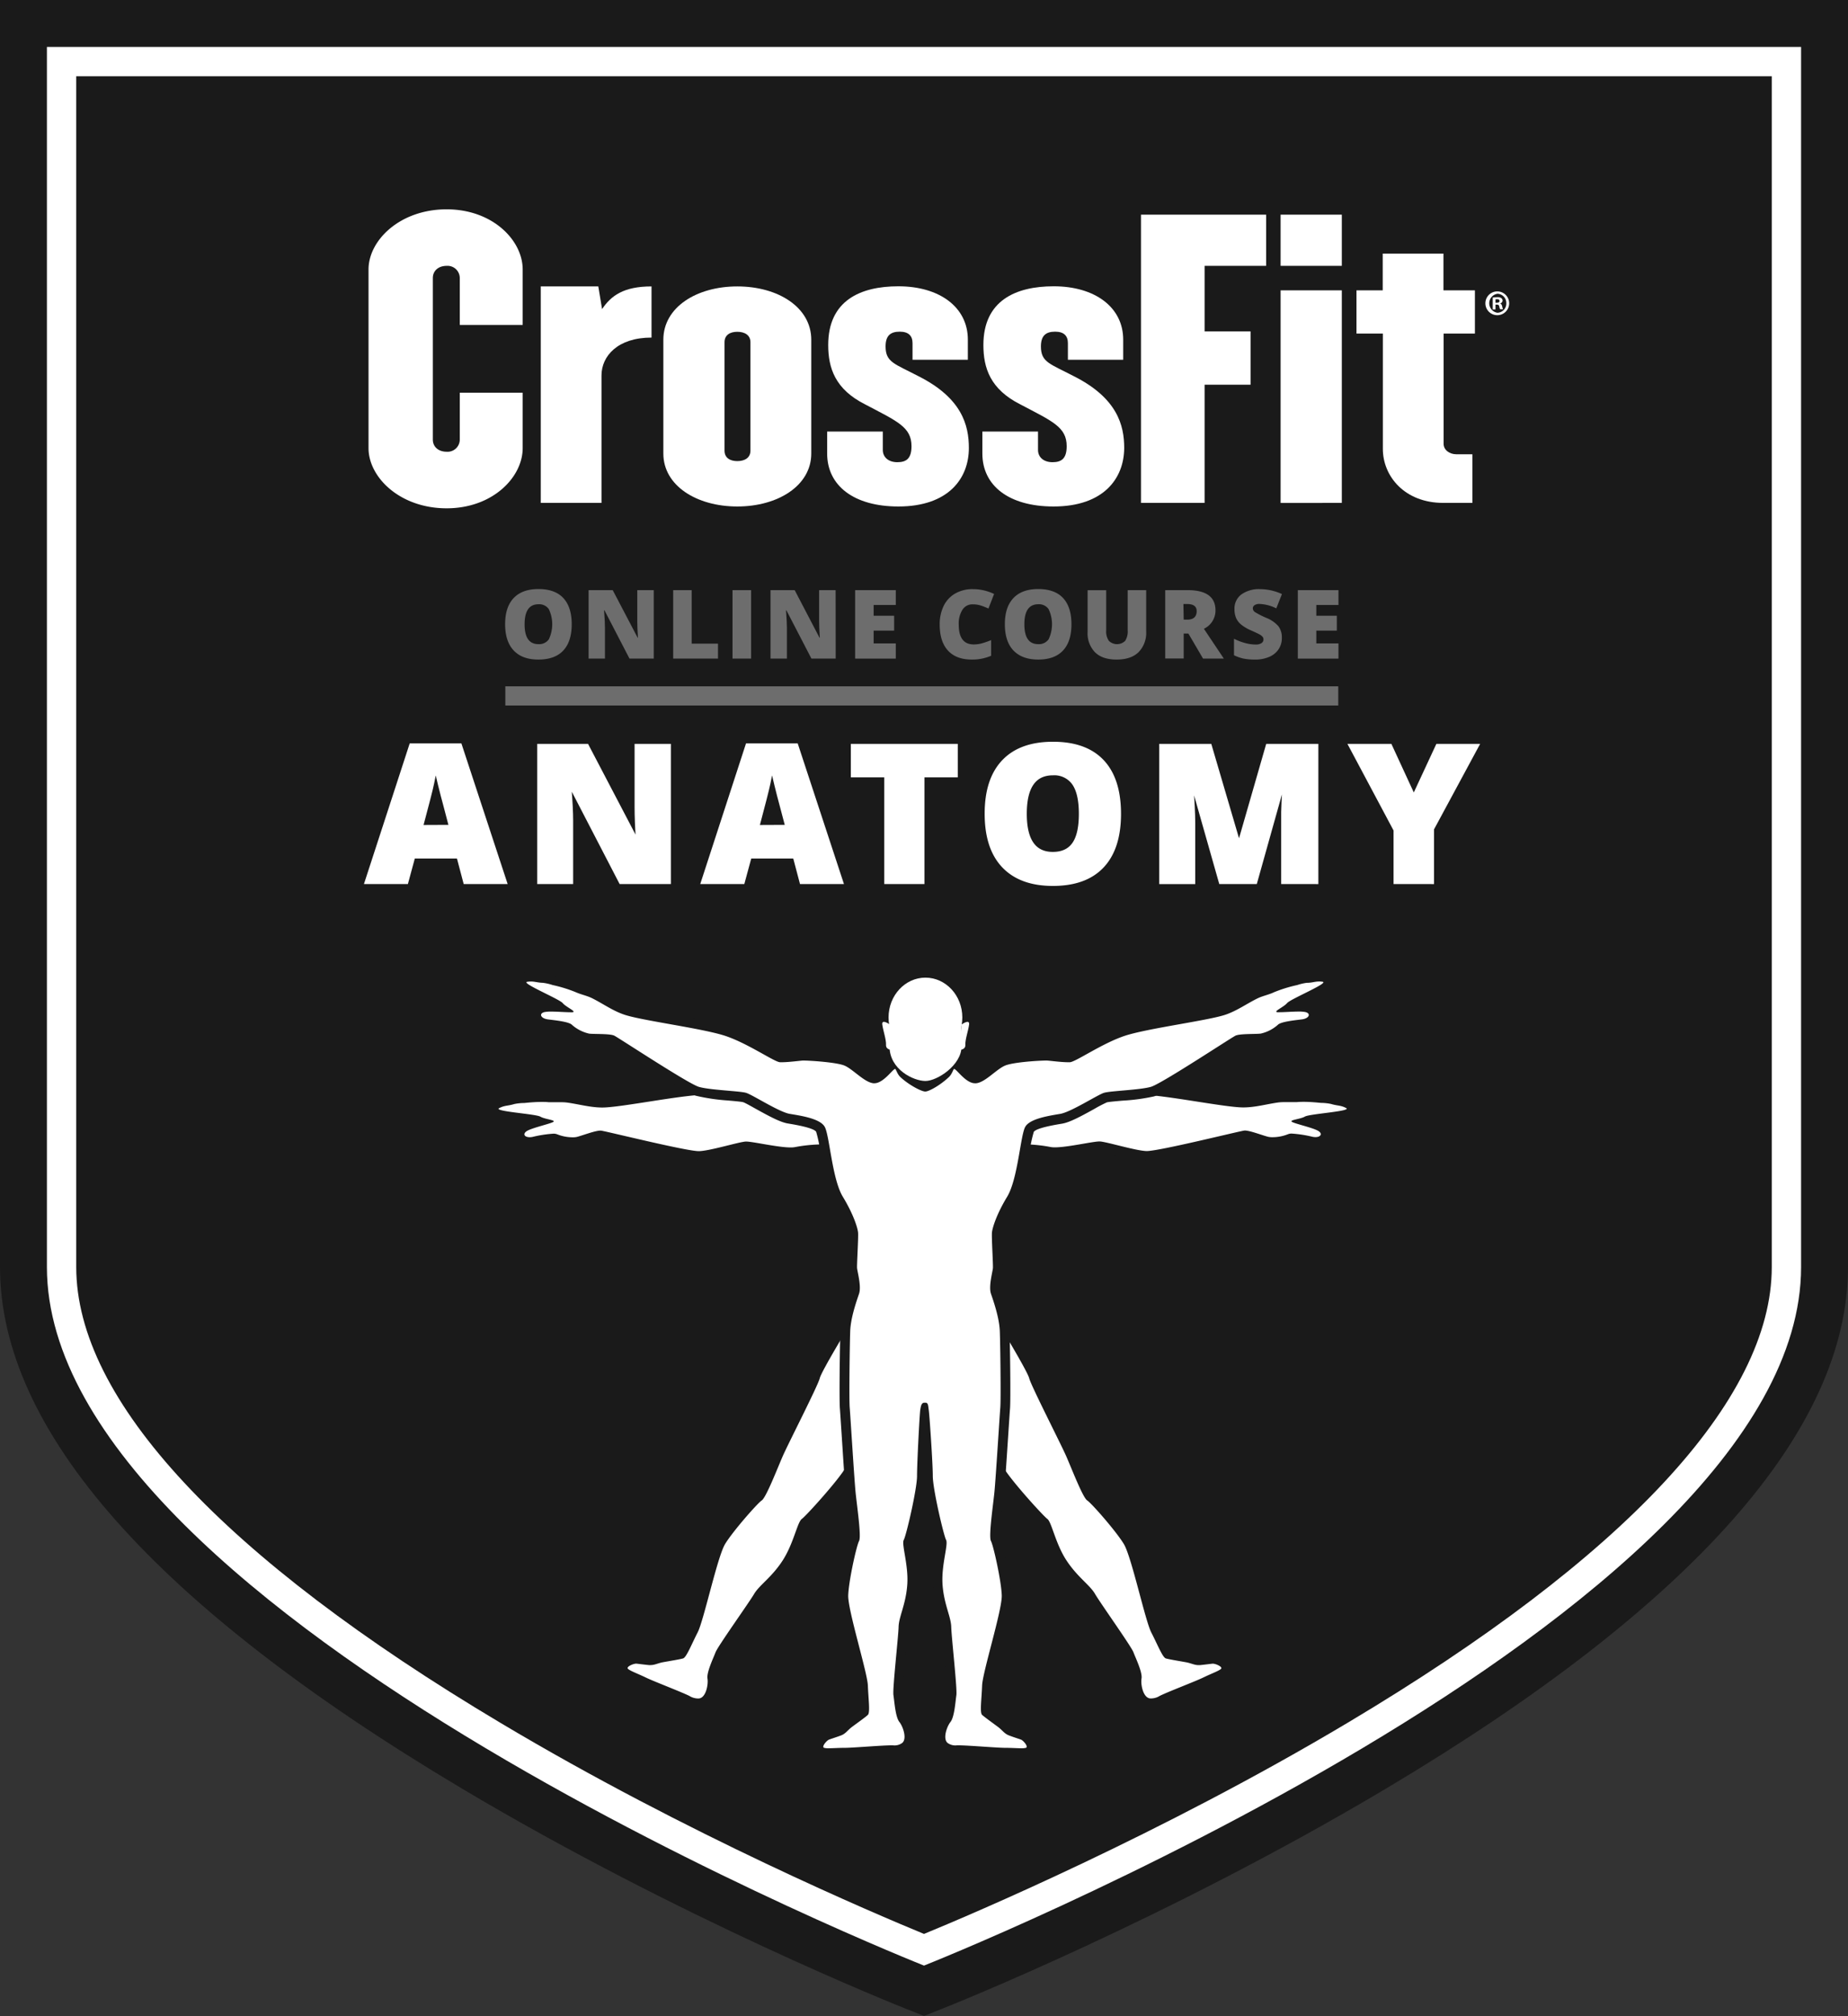<svg id="CF_OC_LESSON_ANATOMY_r1" xmlns="http://www.w3.org/2000/svg" viewBox="0 0 578.18 630.46"><rect x="0" y="0" width="578.18" height="630.46" fill="#333333" stroke="none"/><defs><style>.cls-1{fill:#1a1a1a;}.cls-2,.cls-3{fill:#fff;}.cls-3{stroke:#fff;}.cls-3,.cls-4{stroke-miterlimit:10;}.cls-4{fill:none;stroke:#6d6d6d;stroke-width:6px;}.cls-5{fill:#6d6d6d;}</style></defs><title>CF_OC_ANATOMY_r1</title><g id="_03-BG_CF" data-name="03-BG/CF"><g id="Shield"><path class="cls-1" d="M500.69,801.55S775.1,693,775.1,583.1V201.55H226.28V583.1C226.28,693,500.69,801.55,500.69,801.55Z" transform="translate(-211.6 -186.87)"/><path class="cls-1" d="M775.1,201.55V583.1c0,109.87-274.41,218.45-274.41,218.45S226.28,693,226.28,583.1V201.55H775.1m14.68-14.68H211.6V583.1c0,51.1,48.57,105.95,144.37,163,68.83,41,136.47,67.94,139.32,69.06l5.4,2.14,5.4-2.14c2.84-1.12,70.49-28.05,139.32-69.06,95.8-57.08,144.37-111.93,144.37-163V186.87Z" transform="translate(-211.6 -186.87)"/><path class="cls-2" d="M765.93,210.72V583.1c0,41.48-45.83,90.73-132.55,142.43-58.67,35-118.11,60.13-132.69,66.12-14.56-6-73.85-31-132.51-66-86.84-51.74-132.73-101-132.73-142.54V210.72H765.93m9.17-9.17H226.28V583.1c0,109.86,274.41,218.45,274.41,218.45S775.1,693,775.1,583.1V201.55Z" transform="translate(-211.6 -186.87)"/></g><g id="CrossFit_Logo" data-name="CrossFit Logo"><path class="cls-2" d="M351.34,345.83c-14.6,0-24.44-9.69-24.44-18.82V271.14c0-9.13,9.84-18.81,24.44-18.81,14.38,0,23.79,9.68,23.79,18.81v17.35H355.45V273.84a3.83,3.83,0,0,0-4.11-3.83c-2.49,0-4.32,1.47-4.32,3.83v50.47c0,2.37,1.83,3.83,4.32,3.83a3.82,3.82,0,0,0,4.11-3.83V309.67h19.68V327C375.13,336.14,365.72,345.83,351.34,345.83Z" transform="translate(-211.6 -186.87)"/><path class="cls-2" d="M399.79,304.29v39.85h-19v-67.7h18l1.18,7.09c2.81-4.17,6.71-7.09,15.47-7.09v16C404.87,292.43,399.79,298.21,399.79,304.29Z" transform="translate(-211.6 -186.87)"/><path class="cls-2" d="M442.28,345.26c-12.76,0-23.14-6.53-23.14-16.56V293.11c0-10.14,10.38-16.67,23.14-16.67s23.14,6.53,23.14,16.67V328.7C465.42,338.73,455,345.26,442.28,345.26Zm4.11-51.37c0-2.25-1.84-3.26-4.11-3.26s-4,1-4,3.26V327.8c0,2.25,1.73,3.27,4,3.27s4.11-1,4.11-3.27Z" transform="translate(-211.6 -186.87)"/><path class="cls-2" d="M492.67,345.26c-13.95,0-22.28-6.53-22.28-16.56v-6.87H487.8v5.75c0,2.25,1.74,3.83,4.55,3.83s4.43-1.13,4.43-5c0-6-4.43-7.77-14.49-13.07-9.41-4.73-11.57-11.37-11.57-18.59,0-13.85,10-18.35,21.95-18.35,12.87,0,21.74,6.53,21.74,16.67v6.31H497.1v-5.19c0-2.25-1.19-3.6-4-3.6-3,0-4.43,1.35-4.43,4.62,0,4.95,2.81,5.4,10.16,9.24,13.74,6.87,15.9,15.42,15.9,22.52C514.73,336.48,508.35,345.26,492.67,345.26Z" transform="translate(-211.6 -186.87)"/><path class="cls-2" d="M541.22,345.26c-14,0-22.27-6.53-22.27-16.56v-6.87h17.41v5.75c0,2.25,1.73,3.83,4.54,3.83s4.43-1.13,4.43-5c0-6-4.43-7.77-14.49-13.07-9.41-4.73-11.57-11.37-11.57-18.59,0-13.85,10.06-18.35,22-18.35,12.87,0,21.74,6.53,21.74,16.67v6.31h-17.3v-5.19c0-2.25-1.19-3.6-4-3.6-3,0-4.44,1.35-4.44,4.62,0,4.95,2.81,5.4,10.17,9.24,13.73,6.87,15.89,15.42,15.89,22.52C563.28,336.48,556.9,345.26,541.22,345.26Z" transform="translate(-211.6 -186.87)"/><path class="cls-2" d="M588.48,270v20.51h14.38v16.67H588.48v36.95h-19.9V254h39.15v16Z" transform="translate(-211.6 -186.87)"/><path class="cls-2" d="M612.26,270V254h19.15v16Zm0,74.15V277.67h19.15v66.47Z" transform="translate(-211.6 -186.87)"/><path class="cls-2" d="M663.26,291.19v34.47c0,1.92,1.83,3.27,4,3.27h5v15.21h-9.08c-12.11,0-18.93-8.34-18.93-16.9V291.19H636V277.67h8.21V266.18h19v11.49h9.84v13.52Z" transform="translate(-211.6 -186.87)"/><path class="cls-2" d="M680.05,278a3.72,3.72,0,1,1,0,7.44,3.72,3.72,0,1,1,0-7.44Zm0,.75a3,3,0,0,0,0,5.92,2.84,2.84,0,0,0,2.82-2.94,2.88,2.88,0,0,0-2.85-3Zm-.56,4.88h-.86v-3.71a10.93,10.93,0,0,1,1.42-.11,2,2,0,0,1,1.27.29,1,1,0,0,1,.38.79,1,1,0,0,1-.77.89v0c.36.11.54.41.66.9a3.2,3.2,0,0,0,.27.91h-.91a3,3,0,0,1-.29-.91c-.07-.38-.29-.56-.77-.56h-.4Zm0-2.08h.4c.48,0,.86-.16.86-.54s-.25-.57-.79-.57a2.13,2.13,0,0,0-.47.05Z" transform="translate(-211.6 -186.87)"/></g></g><g id="_02-Icon_PLANNING" data-name="02-Icon_PLANNING"><path class="cls-2" d="M572,719.49a5.91,5.91,0,0,1-.8,0,3.62,3.62,0,0,1-2.48-1.53,9.51,9.51,0,0,1-1.45-6.43c.18-1.11-1.19-4.39-1.85-6-.24-.57-.45-1.08-.61-1.48-.37-1-4.41-6.86-7.08-10.75-2.23-3.24-4.15-6-4.85-7.23a20,20,0,0,0-3-3.51,35.35,35.35,0,0,1-10.05-16,18.09,18.09,0,0,0-1.47-3.46c-1.74-1.16-12-12.77-14.06-16.44-.59-1-1.59-2.9-2.75-5-2.26-4.19-6.45-12-7.29-13a2.74,2.74,0,0,0-1.43-.65l-.18.07-3.36,1.65,11.92-36.46,1.7,2.78c11.55,19,12,20.91,12.2,21.53.33,1.27,4.23,9.2,7.08,15,2,4.06,3.72,7.56,4.38,9.07.39.88.88,2,1.41,3.32,1.33,3.2,3.82,9.16,4.71,10,1.6,1.08,9.4,10,11.87,14.07,1.43,2.37,3.28,9.28,5.08,16,1.35,5,2.75,10.22,3.55,11.78.55,1.07,1.08,2.18,1.58,3.21a27.49,27.49,0,0,0,2.24,4.2c.81.21,2.67.53,4.18.8.62.1,1.2.2,1.71.3a15.35,15.35,0,0,1,2,.52,5.7,5.7,0,0,0,1.72.36l.33,0c.95-.09,1.83-.2,2.56-.29l1.35-.16h.24c.94,0,3.44.75,4,2.19a1.82,1.82,0,0,1-.44,2,12.61,12.61,0,0,1-3.42,1.83c-.79.34-1.67.73-2.55,1.16-1.22.59-3.77,1.62-6.46,2.72-2.86,1.15-5.81,2.35-7.14,3A6.59,6.59,0,0,1,572,719.49Z" transform="translate(-211.6 -186.87)"/><path class="cls-1" d="M521.61,596.77c2.27,3.74,11.43,18.83,12,21.13s9.84,20.41,11.54,24.27,5.2,13,6.6,13.92,9.06,9.65,11.47,13.64,6.65,23.91,8.58,27.65,3.53,7.82,4.56,8.12,4.28.83,6.22,1.18c1.74.32,2.65.91,4,.91l.47,0c1.65-.16,3.09-.37,3.91-.45h.1c.9,0,3.2,1,2.55,1.63s-3.13,1.52-5.59,2.72-11,4.43-13.61,5.74A5.16,5.16,0,0,1,572,718a4.7,4.7,0,0,1-.62,0c-2.12-.26-2.95-4.31-2.63-6.23s-1.81-6.31-2.54-8.22-10.37-15.39-12-18.21-5.46-5.21-8.93-10.47-4.64-12-6-13-11.59-12.29-13.66-16-9.35-17.59-10.33-18.41a4.19,4.19,0,0,0-2.44-1,1.49,1.49,0,0,0-.67.14l-.34.16,9.81-30m-.83-7.13-2,6.2-9.8,30-2.2,6.72,6.19-3,.22.14c1,1.48,4.94,8.7,7.06,12.65,1.16,2.14,2.15,4,2.75,5,2.09,3.72,11.69,14.6,14.26,16.75A29.28,29.28,0,0,1,538.4,667a44.32,44.32,0,0,0,4.37,9.44,45.07,45.07,0,0,0,6,7.12,19.44,19.44,0,0,1,2.83,3.21c.72,1.23,2.66,4.05,4.91,7.32,2.55,3.72,6.4,9.33,6.92,10.47.16.41.37.92.61,1.49.49,1.16,1.77,4.22,1.75,5.19a11.08,11.08,0,0,0,1.74,7.53,5.1,5.1,0,0,0,3.5,2.12,8.85,8.85,0,0,0,1,.06,7.88,7.88,0,0,0,3.75-1.11c1.28-.63,4.33-1.87,7-3s5.31-2.15,6.58-2.77c.84-.41,1.72-.79,2.49-1.13a13.52,13.52,0,0,0,3.86-2.12,3.34,3.34,0,0,0,.79-3.66c-.88-2.18-4-3.13-5.42-3.13l-.38,0c-.36,0-.84.09-1.4.16-.74.1-1.59.2-2.51.29h-.19a4.7,4.7,0,0,1-1.27-.29,18.67,18.67,0,0,0-2.21-.57l-1.73-.31c-1.09-.19-2.61-.45-3.53-.64-.47-.76-1.21-2.32-1.78-3.52s-1-2.15-1.6-3.25c-.73-1.41-2.16-6.76-3.43-11.48-2.24-8.34-3.82-14-5.25-16.35-2.35-3.88-9.8-12.56-12.11-14.39-.92-1.21-3.24-6.77-4.37-9.48-.52-1.25-1-2.44-1.41-3.35-.68-1.53-2.41-5.05-4.41-9.12-2.62-5.32-6.59-13.37-7-14.71-.21-.8-.71-2.72-12.37-21.92l-3.39-5.57Z" transform="translate(-211.6 -186.87)"/><path class="cls-2" d="M429.66,719.49a6.59,6.59,0,0,1-3.08-1c-1.33-.66-4.28-1.86-7.14-3-2.69-1.1-5.24-2.13-6.46-2.72-.88-.43-1.76-.82-2.55-1.16a12.61,12.61,0,0,1-3.42-1.83,1.82,1.82,0,0,1-.44-2c.58-1.44,3.09-2.19,4-2.19h.24l1.35.16c.73.09,1.61.2,2.56.29l.32,0a5.58,5.58,0,0,0,1.72-.36,16,16,0,0,1,2-.52l1.71-.31c1.51-.26,3.37-.58,4.18-.79a28.27,28.27,0,0,0,2.25-4.2c.49-1,1-2.14,1.57-3.21.8-1.56,2.2-6.75,3.55-11.78,1.8-6.69,3.65-13.6,5.08-16,2.47-4.08,10.27-13,11.92-14.11.84-.79,3.33-6.75,4.66-10,.53-1.28,1-2.44,1.41-3.32.66-1.51,2.38-5,4.38-9.07,2.85-5.78,6.75-13.71,7.08-15,.16-.62.65-2.52,12.2-21.53l1.7-2.79,11.92,36.47-3.54-1.74a3,3,0,0,0-1.43.67c-.85,1-5,8.8-7.3,13-1.16,2.14-2.15,4-2.74,5-2.06,3.67-12.32,15.28-14.12,16.49a21.19,21.19,0,0,0-1.41,3.41,35.35,35.35,0,0,1-10.05,16,20,20,0,0,0-3,3.51c-.7,1.18-2.63,4-4.86,7.24-2.67,3.89-6.7,9.76-7.07,10.74-.16.4-.37.91-.61,1.48-.66,1.58-2,4.86-1.85,6a9.51,9.51,0,0,1-1.46,6.43,3.61,3.61,0,0,1-2.47,1.53A6,6,0,0,1,429.66,719.49Z" transform="translate(-211.6 -186.87)"/><path class="cls-1" d="M480.09,596.77l9.8,30-.33-.16a1.49,1.49,0,0,0-.67-.14,4.24,4.24,0,0,0-2.45,1c-1,.82-8.26,14.73-10.32,18.41s-12.26,15-13.66,16-2.56,7.69-6,13-7.26,7.64-8.93,10.47-11.32,16.3-12.05,18.21-2.84,6.29-2.53,8.22-.51,6-2.63,6.23a4.7,4.7,0,0,1-.62,0,5.16,5.16,0,0,1-2.42-.79c-2.65-1.31-11.16-4.55-13.61-5.74s-4.92-2.07-5.59-2.72,1.65-1.63,2.55-1.63h.09c.83.08,2.27.29,3.92.45l.46,0c1.37,0,2.28-.59,4-.91,1.94-.35,5.18-.87,6.22-1.18s2.62-4.37,4.55-8.12,6.17-23.66,8.59-27.65,10.08-12.7,11.47-13.64,4.9-10.05,6.6-13.92,11-22,11.54-24.27,9.76-17.39,12-21.13m.83-7.13-3.39,5.57c-11.67,19.2-12.16,21.12-12.37,21.94-.4,1.32-4.36,9.37-7,14.69-2,4.07-3.73,7.59-4.41,9.13-.4.9-.89,2.09-1.41,3.34-1.13,2.71-3.45,8.27-4.37,9.48-2.31,1.83-9.77,10.51-12.11,14.39-1.43,2.37-3,8-5.25,16.35-1.27,4.72-2.7,10.07-3.43,11.48-.57,1.1-1.09,2.19-1.6,3.25s-1.31,2.76-1.78,3.52c-.92.19-2.44.45-3.53.64l-1.73.31a18.16,18.16,0,0,0-2.21.57,4.67,4.67,0,0,1-1.28.29h-.18c-.92-.09-1.77-.19-2.52-.29-.55-.07-1-.13-1.39-.16l-.38,0c-1.4,0-4.54.95-5.42,3.13a3.34,3.34,0,0,0,.79,3.66,13.52,13.52,0,0,0,3.86,2.12c.77.34,1.65.72,2.49,1.13,1.27.62,3.85,1.67,6.57,2.77s5.75,2.33,7,3a7.85,7.85,0,0,0,3.75,1.11,8.85,8.85,0,0,0,1-.06,5.09,5.09,0,0,0,3.49-2.12,11,11,0,0,0,1.75-7.53c0-1,1.26-4,1.75-5.19.24-.57.45-1.08.61-1.49.52-1.14,4.37-6.75,6.92-10.47,2.25-3.27,4.19-6.09,4.91-7.32a19.78,19.78,0,0,1,2.82-3.21A36.77,36.77,0,0,0,463.3,667a29.28,29.28,0,0,1,1.17-2.93c2.57-2.15,12.17-13,14.26-16.75.59-1.05,1.59-2.9,2.75-5,2.12-4,6-11.17,7-12.65l.23-.14,6.18,3-2.19-6.73-9.81-30-2-6.2Z" transform="translate(-211.6 -186.87)"/><path class="cls-2" d="M430.2,548.39c-2.69,0-12.8-2.3-23.82-4.86-3.33-.78-6.48-1.51-6.95-1.57h0a23.76,23.76,0,0,0-4.6,1.18c-1.08.34-2,.63-2.62.75a7.38,7.38,0,0,1-1.42.12,14.56,14.56,0,0,1-5.55-1.09h0a3.21,3.21,0,0,0-.59,0,31.82,31.82,0,0,0-5.45.86l-.67.14a6,6,0,0,1-1.24.13,2.93,2.93,0,0,1-3.07-1.84,2.49,2.49,0,0,1,1.33-2.83,21.42,21.42,0,0,1,4.73-1.75,2.52,2.52,0,0,1-.4-.21,52.57,52.57,0,0,0-5.62-.88c-6.52-.84-7.91-1.07-8.18-2.59a1.67,1.67,0,0,1,1-1.81,9.46,9.46,0,0,1,3.16-1,13.13,13.13,0,0,0,1.81-.4,9.27,9.27,0,0,1,2.42-.33l1-.06.59-.06c1.2-.11,3-.28,5-.28.83,0,1.61,0,2.32.09.4,0,.81,0,1.22,0l1.25,0c.44,0,.89,0,1.33,0a14.51,14.51,0,0,1,2,.12c1.32.17,2.63.42,3.9.66a37.35,37.35,0,0,0,7,.88c2.63,0,8.26-.88,14.23-1.8,6.82-1.06,13.88-2.16,17.94-2.19h.28a79.58,79.58,0,0,1,13.17,1.53,42,42,0,0,0,5.08.72h.2a38.48,38.48,0,0,0,4.83-2c.62-.3,1.14-.54,1.46-.68,1.08-.45,9.67-2.9,13.16-2.9h.21a18.79,18.79,0,0,1,5,1.21,17.68,17.68,0,0,0,4.71,1.15,2.38,2.38,0,0,0,.63-.07l3.21-.76-11.74,22.26L471,547c-.43-.34-1.38-.74-3.5-.74A42.24,42.24,0,0,0,461,547l-.61.1a9.06,9.06,0,0,1-1.48.1,63.68,63.68,0,0,1-9.16-1.15,44.88,44.88,0,0,0-4.74-.69,47.42,47.42,0,0,0-5.27,1.15,59.78,59.78,0,0,1-9.35,1.88Z" transform="translate(-211.6 -186.87)"/><path class="cls-1" d="M470.34,525.87h.17c2.67.07,6.87,2.36,9.76,2.36a4.23,4.23,0,0,0,1-.11l-9.35,17.73a7.29,7.29,0,0,0-4.43-1.07,47.51,47.51,0,0,0-7.3.84,7.59,7.59,0,0,1-1.24.08c-4,0-11.78-1.84-13.9-1.84h-.15c-2.09.11-11,2.87-14.53,3h-.14c-4,0-29.1-6.27-30.62-6.42h-.2c-1.7,0-6,1.68-7.46,2a6.23,6.23,0,0,1-1.13.09,13.1,13.1,0,0,1-4.86-.92,3,3,0,0,0-1.28-.21,37.62,37.62,0,0,0-6.43,1,4.61,4.61,0,0,1-.93.1c-1.62,0-2.27-1-.93-1.9,1.57-1,7-2.2,8.22-2.83s-2.46-.83-3.95-1.7-14.82-1.64-12.89-2.66c1.76-.91,2.75-.67,4.72-1.28a16.25,16.25,0,0,1,3.13-.33c1-.09,3.19-.33,5.44-.33.73,0,1.47,0,2.19.09.45,0,.9,0,1.35,0,.86,0,1.72,0,2.58,0a15.34,15.34,0,0,1,1.79.1c3.65.49,7.26,1.55,11.05,1.56h0c5.76,0,24.66-3.93,32.17-4h.28c6.88,0,15.54,2.25,18.24,2.25a2.75,2.75,0,0,0,.56,0,62.32,62.32,0,0,0,6.51-2.78c1.09-.46,9.38-2.79,12.58-2.79m0-3c-3.83,0-12.54,2.52-13.74,3l-1.52.7a42.4,42.4,0,0,1-4.43,1.9c-.87,0-2.86-.37-4.78-.7a82.44,82.44,0,0,0-13.42-1.55h-.3c-4.17,0-11.29,1.14-18.17,2.21-5.64.87-11.48,1.78-14,1.78a36.8,36.8,0,0,1-6.69-.85c-1.29-.25-2.62-.5-4-.68a15.87,15.87,0,0,0-2.18-.13c-.46,0-.91,0-1.37,0l-1.21,0c-.42,0-.77,0-1.09,0-.75-.07-1.58-.1-2.45-.1-2,0-4,.18-5.11.29l-.59.05-1,.06a10.69,10.69,0,0,0-2.79.39,11.13,11.13,0,0,1-1.62.36,10.73,10.73,0,0,0-3.6,1.14,3.17,3.17,0,0,0-1.76,3.4c.48,2.67,2.74,3,9.47,3.82l.68.08h0a4,4,0,0,0-2,4.51,4.42,4.42,0,0,0,4.51,2.92,7.63,7.63,0,0,0,1.55-.16l.67-.15a31.69,31.69,0,0,1,5.14-.82h.17a16.52,16.52,0,0,0,6,1.13,9.69,9.69,0,0,0,1.71-.14c.69-.14,1.61-.43,2.78-.8a28.71,28.71,0,0,1,4-1.1c.76.13,3.79.84,6.72,1.52,11.53,2.68,21.31,4.9,24.16,4.9h.27a60.76,60.76,0,0,0,9.64-1.92c1.81-.45,4.3-1.07,4.92-1.11s2.76.37,4.48.66a63,63,0,0,0,9.41,1.18,11.09,11.09,0,0,0,1.73-.12l.61-.1a40.28,40.28,0,0,1,6.2-.7,4.75,4.75,0,0,1,2.56.41l2.84,2.27,1.69-3.21,9.35-17.73,3.08-5.84-6.43,1.52a.93.93,0,0,1-.28,0,17,17,0,0,1-4.24-1.08,20.5,20.5,0,0,0-5.43-1.28Z" transform="translate(-211.6 -186.87)"/><path class="cls-2" d="M570.17,548.39a59.78,59.78,0,0,1-9.35-1.88,51,51,0,0,0-5.2-1.15h0a42.79,42.79,0,0,0-4.81.69,63.51,63.51,0,0,1-9.16,1.15,9.06,9.06,0,0,1-1.48-.1l-.61-.1a42.24,42.24,0,0,0-6.45-.72c-2.12,0-3.07.4-3.5.74l-1.41,1.14L516.46,525.9l3.22.76a2.25,2.25,0,0,0,.62.07,17.83,17.83,0,0,0,4.72-1.15,18.64,18.64,0,0,1,5-1.21h.21c3.5,0,12.08,2.45,13.16,2.9l1.47.68a39,39,0,0,0,4.84,2h.19a41.9,41.9,0,0,0,5.07-.72,79.58,79.58,0,0,1,13.17-1.53h.28c4.06,0,11.12,1.13,17.94,2.19,6,.92,11.61,1.8,14.22,1.8a37.35,37.35,0,0,0,7-.88c1.27-.24,2.58-.49,3.9-.66a14.51,14.51,0,0,1,2-.12c.45,0,.89,0,1.33,0l1.25,0c.41,0,.82,0,1.22,0,.71-.06,1.49-.09,2.32-.09,2,0,3.78.17,5,.28l.59.06,1,.06a9.22,9.22,0,0,1,2.42.33,13.13,13.13,0,0,0,1.81.4,9.46,9.46,0,0,1,3.16,1,1.66,1.66,0,0,1,1,1.81c-.27,1.52-1.66,1.75-8.18,2.59a46.66,46.66,0,0,0-5.66.91l-.35.18a22,22,0,0,1,4.72,1.75,2.47,2.47,0,0,1,1.33,2.83,2.93,2.93,0,0,1-3.07,1.84,6.08,6.08,0,0,1-1.24-.13l-.67-.14a31.67,31.67,0,0,0-5.45-.86,2.53,2.53,0,0,0-.62,0,14.48,14.48,0,0,1-5.52,1.08,7.2,7.2,0,0,1-1.41-.12c-.62-.12-1.55-.41-2.63-.75a24.34,24.34,0,0,0-4.55-1.18c-.52.06-3.67.79-7,1.57-11,2.56-21.13,4.86-23.82,4.86Z" transform="translate(-211.6 -186.87)"/><path class="cls-1" d="M530.23,525.87c3.2,0,11.49,2.33,12.58,2.79a61.65,61.65,0,0,0,6.52,2.78,2.57,2.57,0,0,0,.55,0c2.71,0,11.36-2.25,18.24-2.25h.28c7.51.06,26.42,4,32.17,4h0c3.78,0,7.39-1.07,11-1.56a15.22,15.22,0,0,1,1.79-.1c.85,0,1.71,0,2.57,0,.45,0,.91,0,1.36,0,.71-.07,1.45-.09,2.18-.09,2.25,0,4.4.24,5.45.33a16.23,16.23,0,0,1,3.12.33c2,.61,3,.37,4.72,1.28,1.93,1-11.4,1.8-12.88,2.66s-5.18,1.06-4,1.7,6.65,1.83,8.22,2.83c1.34.85.7,1.9-.93,1.9a4.61,4.61,0,0,1-.93-.1,37.62,37.62,0,0,0-6.43-1,3,3,0,0,0-1.28.21,13.1,13.1,0,0,1-4.86.92,6,6,0,0,1-1.12-.09c-1.46-.28-5.77-2-7.47-2H601c-1.52.15-26.61,6.42-30.62,6.42h-.13c-3.55-.15-12.45-2.91-14.54-3h-.15c-2.12,0-9.91,1.84-13.9,1.84a7.59,7.59,0,0,1-1.24-.08,47.51,47.51,0,0,0-7.3-.84,7.29,7.29,0,0,0-4.43,1.07l-9.35-17.73a4.3,4.3,0,0,0,1,.11c2.89,0,7.09-2.29,9.76-2.36h.17m0-3H530a20.48,20.48,0,0,0-5.44,1.28,17,17,0,0,1-4.24,1.08.93.93,0,0,1-.28,0l-6.43-1.52,3.09,5.84L526,547.25l1.7,3.21,2.83-2.27a4.75,4.75,0,0,1,2.56-.41,40.14,40.14,0,0,1,6.2.7l.61.1a11.09,11.09,0,0,0,1.73.12,63,63,0,0,0,9.41-1.18c1.72-.29,3.85-.66,4.49-.66s3.1.66,4.91,1.11a60.64,60.64,0,0,0,9.65,1.92h.26c2.85,0,12.63-2.22,24.16-4.9,2.94-.68,6-1.39,6.72-1.53a30.33,30.33,0,0,1,4,1.11c1.17.37,2.09.66,2.79.8a9.49,9.49,0,0,0,1.7.14,16.57,16.57,0,0,0,6-1.13h.16a31.69,31.69,0,0,1,5.14.82l.67.15a7.63,7.63,0,0,0,1.55.16,4.42,4.42,0,0,0,4.51-2.92,4,4,0,0,0-2-4.51h0l.68-.08c6.73-.86,9-1.15,9.47-3.82a3.17,3.17,0,0,0-1.75-3.4,10.84,10.84,0,0,0-3.61-1.14,11.13,11.13,0,0,1-1.62-.36,10.63,10.63,0,0,0-2.79-.39l-1-.06-.58-.05c-1.16-.11-3.1-.29-5.12-.29-.87,0-1.7,0-2.45.1-.32,0-.66,0-1.09,0l-1.21,0c-.45,0-.91,0-1.36,0a15.92,15.92,0,0,0-2.19.13c-1.36.18-2.69.43-4,.68a36.8,36.8,0,0,1-6.68.85c-2.51,0-8.35-.91-14-1.78-6.88-1.07-14-2.18-18.16-2.21h-.31a82.44,82.44,0,0,0-13.42,1.55,46.65,46.65,0,0,1-4.78.7,43.33,43.33,0,0,1-4.43-1.9l-1.52-.7c-1.2-.5-9.91-3-13.74-3Z" transform="translate(-211.6 -186.87)"/><path class="cls-2" d="M531.08,735.16c-.59,0-1.28,0-2-.06s-1.85-.07-2.84-.07c-1.37,0-4.15-.18-7.09-.38s-6.17-.4-7.72-.4H511a5.54,5.54,0,0,1-3.61-.89,3.41,3.41,0,0,1-1.47-2.4,9.62,9.62,0,0,1,1.88-6.45c.72-.91,1.14-4.42,1.34-6.1.07-.61.14-1.15.2-1.57.16-1-.5-8-.93-12.58-.36-3.83-.67-7.15-.7-8.5a19.07,19.07,0,0,0-.95-4.4,39.43,39.43,0,0,1-1.75-8.64,41.82,41.82,0,0,1,.8-9.92,19.38,19.38,0,0,0,.43-3.64c-1-2.12-4.3-16.58-4.3-20.69,0-3.48-.76-15-1.11-19-.28,4-.88,15.3-.88,19,0,4.11-3.26,18.57-4.29,20.69a18.56,18.56,0,0,0,.43,3.64,41.82,41.82,0,0,1,.8,9.92,40,40,0,0,1-1.75,8.64,18.63,18.63,0,0,0-1,4.4c0,1.35-.34,4.67-.7,8.52-.43,4.59-1.08,11.53-.93,12.56.07.42.13,1,.2,1.57.2,1.68.62,5.19,1.34,6.1A9.62,9.62,0,0,1,496,731a3.41,3.41,0,0,1-1.47,2.4,5.59,5.59,0,0,1-3.61.89h-.29c-1.65,0-4.79.2-7.82.4s-5.71.38-7.09.38c-1,0-2,0-2.84.07s-1.45.06-2,.06A6.24,6.24,0,0,1,469,735a1.85,1.85,0,0,1-1.33-1.73c0-1.52,1.81-3.32,2.79-3.68l1.27-.44c.69-.24,1.53-.52,2.41-.85a4.36,4.36,0,0,0,1.62-1.17,15.59,15.59,0,0,1,1.55-1.35l1.36-1c1.19-.87,2.64-1.93,3.27-2.47a29.42,29.42,0,0,0-.11-4.63c-.08-1.13-.16-2.34-.2-3.53-.07-1.72-1.41-6.92-2.72-12-1.81-7-3.53-13.63-3.43-16.35.15-4.69,2.64-16,3.55-17.7.33-1.07-.43-7.38-.83-10.77-.17-1.36-.32-2.6-.41-3.55-.27-2.63-.83-11.3-1.29-18.26-.26-4-.48-7.39-.56-8.25-.23-2.64,0-19.76.15-24.1s1.79-9,2.67-11.64l.17-.53c.46-1.36-.11-4.27-.41-5.83-.13-.66-.23-1.18-.27-1.56s0-1.82.13-4.9c.11-2.36.25-5.58.18-6.26-.11-1-1.15-4.91-4.56-10.55-2.17-3.58-3.29-10-4.18-15.17-.49-2.79-1-6-1.51-6.75-1.1-1.83-6.62-2.75-9.27-3.2l-.61-.1c-2.32-.39-6.19-2.54-9.6-4.43a39.41,39.41,0,0,0-4.25-2.19,49,49,0,0,0-5.31-.61,60.06,60.06,0,0,1-9.46-1.26c-2.34-.69-11.14-6.22-20.73-12.33-2.83-1.8-5.51-3.5-5.93-3.71a23.67,23.67,0,0,0-4.75-.38c-1.14,0-2.12-.06-2.74-.14a13.59,13.59,0,0,1-6.2-3.19c-.68-.53-4.5-1-5.93-1.16l-.69-.09c-2-.25-3.39-1.33-3.47-2.75a2.49,2.49,0,0,1,2.24-2.49,11.37,11.37,0,0,1,2.44-.19c.85,0,1.83,0,2.75.08-.11-.11-.22-.22-.31-.33a50.7,50.7,0,0,0-4.9-2.62c-5.81-2.89-7-3.55-6.78-5.08a1.68,1.68,0,0,1,1.52-1.4,9,9,0,0,1,1.34-.1,11.64,11.64,0,0,1,2,.2,12.94,12.94,0,0,0,1.84.2,9.29,9.29,0,0,1,2.4.48l1,.27.58.14a41.71,41.71,0,0,1,6.92,2.18,22.06,22.06,0,0,0,2.3.82,19.94,19.94,0,0,1,3.08,1.16c1.17.59,2.31,1.25,3.42,1.88a35.91,35.91,0,0,0,6.18,3.07c2.44.85,8.06,1.85,14,2.91,6.8,1.22,13.83,2.47,17.65,3.75A76.3,76.3,0,0,1,451,515.16a33.51,33.51,0,0,0,4.67,2.37h.56c1.31,0,3.29-.21,4.73-.36l1.62-.16H463c2.08,0,10.25.5,13.18,1.61a17.84,17.84,0,0,1,4.26,2.76c1.57,1.23,3.35,2.62,4.58,2.74h.13c1.28,0,3-1.78,4-2.84.88-.9,1.42-1.45,2.12-1.61l.16,0h.19c1.1,0,1.53.93,1.81,1.54a4.55,4.55,0,0,0,.9,1.42,19.33,19.33,0,0,0,6.76,4.12c.71-.08,3.78-1.74,6.34-4.11a4.68,4.68,0,0,0,.89-1.43c.29-.61.72-1.54,1.81-1.54h.17l.18,0c.71.16,1.24.71,2.12,1.61,1,1.06,2.76,2.84,4,2.84h.12c1.24-.12,3-1.51,4.58-2.74a17.84,17.84,0,0,1,4.26-2.76c2.93-1.11,11.1-1.61,13.18-1.61h.44l1.63.16c1.44.15,3.41.36,4.73.36h.58a36.1,36.1,0,0,0,4.65-2.37,76.18,76.18,0,0,1,12-5.79c3.82-1.28,10.85-2.53,17.65-3.75,5.95-1.06,11.57-2.06,14-2.91a36.31,36.31,0,0,0,6.19-3.06c1.1-.64,2.24-1.3,3.41-1.89a19.94,19.94,0,0,1,3.08-1.16,22.26,22.26,0,0,0,2.31-.82,41.35,41.35,0,0,1,6.91-2.18l.58-.14,1-.27a9.3,9.3,0,0,1,2.39-.48,12.93,12.93,0,0,0,1.85-.2,11.53,11.53,0,0,1,2-.2,8.79,8.79,0,0,1,1.33.1,1.68,1.68,0,0,1,1.52,1.4c.25,1.53-1,2.19-6.77,5.08a45.18,45.18,0,0,0-5,2.67,3.32,3.32,0,0,1-.26.28c.92,0,1.89-.08,2.75-.08a11.26,11.26,0,0,1,2.43.19,2.48,2.48,0,0,1,2.24,2.49c-.07,1.42-1.44,2.5-3.47,2.75l-.68.09c-1.44.17-5.25.63-6,1.19a13.48,13.48,0,0,1-6.17,3.16c-.62.08-1.6.11-2.73.14a23.78,23.78,0,0,0-4.76.38c-.42.21-3.09,1.91-5.92,3.71-9.6,6.11-18.4,11.64-20.73,12.33a60.21,60.21,0,0,1-9.47,1.26,48.69,48.69,0,0,0-5.3.61,38.49,38.49,0,0,0-4.25,2.19c-3.42,1.89-7.29,4-9.6,4.43l-.61.1c-2.66.45-8.18,1.37-9.27,3.2-.48.8-1,4-1.51,6.76-.9,5.16-2,11.58-4.18,15.16-3.42,5.64-4.45,9.53-4.56,10.55-.08.68.07,3.91.17,6.27.14,3.08.19,4.38.13,4.89a15,15,0,0,1-.26,1.55c-.31,1.57-.88,4.48-.42,5.84l.18.52c.88,2.6,2.51,7.44,2.66,11.65.16,4.44.39,21.34.15,24.09-.07.84-.28,4.09-.53,7.86-.44,6.74-1,16-1.31,18.66-.1,1-.25,2.19-.41,3.55-.41,3.39-1.17,9.7-.8,10.85.88,1.63,3.36,12.93,3.52,17.62.09,2.72-1.62,9.34-3.44,16.35-1.3,5-2.65,10.24-2.71,12,0,1.2-.13,2.4-.2,3.53a28.47,28.47,0,0,0-.12,4.63c.64.54,2.09,1.6,3.27,2.47l1.37,1a14.3,14.3,0,0,1,1.54,1.35,4.44,4.44,0,0,0,1.62,1.17c.89.33,1.72.61,2.41.85l1.28.44c1,.36,2.82,2.17,2.78,3.68A1.84,1.84,0,0,1,533,735,6.24,6.24,0,0,1,531.08,735.16Z" transform="translate(-211.6 -186.87)"/><path class="cls-1" d="M624.27,493.8a7.76,7.76,0,0,1,1.12.09c2.19.32-10,5.37-11.09,6.66s-4.46,2.66-3.07,2.86a6,6,0,0,0,.84,0c1.44,0,3.91-.2,5.83-.2a10.59,10.59,0,0,1,2.09.15c1.85.43,1.23,2-1.07,2.29s-6.62.72-7.54,1.72a12.07,12.07,0,0,1-5.3,2.72c-1.54.21-6.54,0-7.92.65s-23.06,15-26.45,16S559,528,557,528.62s-10.3,6-13.68,6.58-9.38,1.44-10.92,4-2.31,16.33-5.69,21.91-4.61,9.74-4.76,11.17.4,10.16.3,11.17c-.13,1.29-1.38,5.73-.61,8s2.61,7.45,2.77,11.74.37,21.26.15,23.92c-.2,2.35-1.43,22.33-1.85,26.49s-1.84,13.74-1.07,15.18,3.23,12.46,3.38,17-6,24-6.15,28.21-.77,8.45,0,9.16,3.38,2.58,4.92,3.73,2,2.14,3.54,2.72,2.92,1,3.69,1.28,2.46,2.3,1.53,2.58a5.15,5.15,0,0,1-1.42.13c-1.26,0-3-.13-4.88-.13-2.74,0-11.72-.79-14.81-.79H511a4.09,4.09,0,0,1-2.79-.65c-1.75-1.14-.47-5.09.77-6.66s1.54-6.37,1.84-8.38-1.53-18.11-1.61-21.33-2.25-7-2.71-13.13,1.86-12.65,1.1-14.08-4.16-15.89-4.16-20-1.06-19.38-1.26-20.6-.12-2.31-1-2.31h-.38c-.93,0-1.1,1.1-1.29,2.31s-1,16.45-1,20.6-3.38,18.62-4.15,20,1.55,7.93,1.09,14.08-2.63,9.91-2.71,13.13-1.92,19.33-1.61,21.33.61,6.81,1.85,8.38,2.51,5.52.76,6.66a4.06,4.06,0,0,1-2.78.65h-.39c-3.1,0-12.08.79-14.82.79-1.84,0-3.62.13-4.87.13a5.23,5.23,0,0,1-1.43-.13c-.92-.28.77-2.29,1.54-2.58s2.15-.71,3.69-1.28,2-1.58,3.53-2.72,4.16-3,4.92-3.73.16-5,0-9.16-6.3-23.63-6.15-28.21,2.62-15.61,3.39-17-.66-11-1.08-15.18-1.64-24.14-1.84-26.49c-.23-2.55,0-19.62.15-23.92s2-9.45,2.77-11.74-.49-6.73-.62-8c-.1-1,.46-9.74.31-11.17s-1.38-5.58-4.77-11.17-4.15-19.33-5.69-21.91-7.53-3.43-10.91-4-11.69-6-13.69-6.58-11.38-.86-14.76-1.87-25.06-15.32-26.44-16-6.38-.44-7.92-.65a12.16,12.16,0,0,1-5.31-2.72c-.92-1-5.23-1.43-7.53-1.72s-2.92-1.86-1.08-2.29a10.7,10.7,0,0,1,2.1-.15c1.91,0,4.39.2,5.82.2a6.25,6.25,0,0,0,.85,0c1.38-.2-2-1.57-3.08-2.86s-13.28-6.34-11.09-6.66a7.87,7.87,0,0,1,1.12-.09c1.27,0,2.14.36,3.78.41a16.21,16.21,0,0,1,3.06.7,43.46,43.46,0,0,1,7.24,2.24c1.73.78,3.65,1.1,5.33,2,3.24,1.64,6.23,3.8,9.78,5,5.38,1.86,24.6,4.3,31.67,6.66s15.23,8.09,17.07,8.23c.21,0,.44,0,.7,0,2,0,5.38-.45,6.45-.52H463c2,0,10,.51,12.65,1.51s6.31,5.3,9.23,5.59h.27c2.83,0,5.65-4.3,6.48-4.48h0c.33,0,.61,1.56,1.69,2.56,2.66,2.48,6.59,4.51,7.76,4.51s4.72-2,7.38-4.51c1.08-1,1.36-2.56,1.68-2.56h0c.84.18,3.65,4.48,6.49,4.48H517c2.92-.29,6.45-4.54,9.22-5.59s10.62-1.51,12.65-1.51h.34c1.08.07,4.43.52,6.46.52.25,0,.49,0,.69,0,1.85-.14,10-5.86,17.07-8.23s26.29-4.8,31.67-6.66c3.55-1.23,6.54-3.39,9.79-5,1.67-.85,3.59-1.17,5.32-2a43.23,43.23,0,0,1,7.25-2.24,16.13,16.13,0,0,1,3-.7c1.64,0,2.51-.41,3.78-.41m0-3A12.55,12.55,0,0,0,622,491a12.82,12.82,0,0,1-1.65.18,10.56,10.56,0,0,0-2.76.54l-.92.25-.57.14a42.3,42.3,0,0,0-7.18,2.27,17.65,17.65,0,0,1-2.14.76,21.05,21.05,0,0,0-3.3,1.25c-1.21.61-2.37,1.28-3.49,1.93a34.76,34.76,0,0,1-5.93,2.94c-2.33.81-8.15,1.85-13.78,2.86-6.85,1.22-13.94,2.48-17.86,3.8a77.4,77.4,0,0,0-12.31,5.9c-1.57.87-3.51,1.95-4.19,2.19h-.31c-1.24,0-3.17-.2-4.58-.35-.72-.08-1.29-.14-1.68-.16l-.54,0c-1.62,0-10.37.45-13.71,1.71a19,19,0,0,0-4.65,3c-1.2.93-3,2.34-3.81,2.42s-2.38-1.81-2.93-2.38a5.85,5.85,0,0,0-2.87-2l-.33-.07h-.35a3.55,3.55,0,0,0-3.17,2.41,3.47,3.47,0,0,1-.56,1,20.44,20.44,0,0,1-5.35,3.64,20,20,0,0,1-5.7-3.64,3.74,3.74,0,0,1-.56-1,3.54,3.54,0,0,0-3.17-2.41h-.32l-.34.08a5.78,5.78,0,0,0-2.88,2c-.56.57-2.26,2.32-3,2.38s-2.58-1.49-3.77-2.42a19.29,19.29,0,0,0-4.66-3c-3.33-1.26-12.08-1.71-13.71-1.71l-.53,0c-.4,0-1,.08-1.69.16-1.41.15-3.34.35-4.57.35h-.31c-.69-.24-2.62-1.32-4.19-2.19a78.24,78.24,0,0,0-12.31-5.9c-3.93-1.32-11-2.58-17.86-3.8-5.63-1-11.46-2-13.79-2.86a34.1,34.1,0,0,1-5.93-3c-1.12-.64-2.27-1.31-3.48-1.92a20.78,20.78,0,0,0-3.31-1.25,19,19,0,0,1-2.14-.76,42.52,42.52,0,0,0-7.17-2.27l-.57-.14c-.34-.08-.64-.17-.92-.25a10.72,10.72,0,0,0-2.76-.54,13,13,0,0,1-1.66-.18,12.35,12.35,0,0,0-2.23-.23,10.55,10.55,0,0,0-1.56.12,3.2,3.2,0,0,0-2.78,2.65c-.39,2.4,1.85,3.65,3.34,4.48,1.18.66,2.74,1.43,4.25,2.18l.46.24-.11,0a4,4,0,0,0-3.4,4c.1,1.79,1.61,3.78,4.79,4.17l.68.08a32.1,32.1,0,0,1,5.24.93,15.43,15.43,0,0,0,6.88,3.43c.7.09,1.67.12,2.9.15a30.12,30.12,0,0,1,4.2.27c.67.38,3.23,2,5.71,3.59,12.19,7.75,18.81,11.82,21.11,12.5A60.9,60.9,0,0,0,439.1,531c1.86.16,4.42.38,5,.55s2.49,1.26,3.93,2.06c4.4,2.44,7.69,4.2,10.08,4.6l.61.1c4.91.82,7.68,1.66,8.23,2.49a45.74,45.74,0,0,1,1.32,6.24c.92,5.29,2.06,11.86,4.38,15.69,3.25,5.37,4.25,9.06,4.35,9.93.05.66-.1,4-.18,6-.15,3.29-.19,4.5-.13,5.11,0,.45.15,1,.28,1.69.22,1.12.8,4.09.47,5.08l-.17.52c-.91,2.66-2.59,7.63-2.75,12.06-.14,3.9-.39,21.4-.14,24.29.07.84.29,4.25.55,8.2.46,7,1,15.67,1.3,18.33.09,1,.25,2.24.41,3.58.34,2.85,1,8.7.85,10.21-1.18,2.76-3.43,13.47-3.58,18-.1,2.73,1.32,8.42,3.48,16.78,1.22,4.72,2.61,10.08,2.67,11.64,0,1.22.12,2.42.2,3.57s.2,2.87.17,3.76c-.72.57-1.87,1.41-2.7,2l-1.39,1a16.91,16.91,0,0,0-1.69,1.47,3,3,0,0,1-1.1.84c-.86.32-1.66.6-2.37.83l-1.32.46c-1.54.58-3.82,2.91-3.76,5.13a3.35,3.35,0,0,0,2.38,3.13,7.87,7.87,0,0,0,2.32.26c.62,0,1.34,0,2.09-.06s1.83-.07,2.78-.07c1.43,0,4.23-.18,7.2-.38s6.12-.41,7.62-.41h.39a6.91,6.91,0,0,0,4.42-1.14,5,5,0,0,0,2.13-3.41,10.93,10.93,0,0,0-2.18-7.61c-.48-.77-.88-4.1-1-5.36-.07-.61-.13-1.15-.2-1.58-.1-1.25.52-7.85.93-12.23.37-3.88.68-7.22.71-8.62a18.23,18.23,0,0,1,.9-4,41.36,41.36,0,0,0,1.8-8.95,42.86,42.86,0,0,0-.82-10.28c-.18-1.12-.41-2.48-.42-3.06A120.82,120.82,0,0,0,501,653.1a121.09,121.09,0,0,0,3.8,16.39,27.21,27.21,0,0,1-.42,3.06,43.38,43.38,0,0,0-.82,10.28,41.17,41.17,0,0,0,1.81,8.95,18.12,18.12,0,0,1,.89,4c0,1.4.35,4.74.71,8.61.41,4.38,1,11,.93,12.24-.06.43-.13,1-.2,1.58-.15,1.26-.54,4.59-1,5.39a11,11,0,0,0-2.16,7.58,5,5,0,0,0,2.13,3.41,7,7,0,0,0,4.43,1.14h.39c1.49,0,4.61.21,7.62.41s5.76.38,7.19.38c.95,0,1.93,0,2.78.07s1.47.06,2.1.06a7.8,7.8,0,0,0,2.31-.26,3.34,3.34,0,0,0,2.38-3.13c.06-2.22-2.22-4.55-3.76-5.13l-1.32-.46c-.71-.23-1.51-.51-2.37-.83-.33-.12-.5-.27-1.09-.84a17.19,17.19,0,0,0-1.7-1.47l-1.38-1c-.84-.61-2-1.45-2.71-2,0-.89.09-2.51.17-3.76s.16-2.35.21-3.57c.06-1.56,1.44-6.92,2.66-11.64,2.17-8.36,3.58-14,3.49-16.78-.15-4.56-2.41-15.27-3.58-18-.2-1.51.51-7.36.85-10.21.16-1.34.31-2.61.41-3.58.27-2.71.85-11.59,1.32-18.73.25-3.75.46-7,.53-7.81.25-2.93,0-20.4-.15-24.27-.16-4.44-1.84-9.41-2.74-12.07l-.18-.52c-.33-1,.25-4,.47-5.08.14-.69.24-1.24.29-1.69.06-.61,0-1.82-.13-5.11-.09-2-.24-5.38-.18-6,.09-.86,1.09-4.55,4.35-9.92,2.31-3.83,3.46-10.4,4.38-15.69a44.1,44.1,0,0,1,1.33-6.27c.53-.8,3.3-1.64,8.22-2.46l.61-.1c2.38-.4,5.68-2.16,10.08-4.6a43.68,43.68,0,0,1,3.94-2.06c.59-.17,3.14-.39,5-.55a60.76,60.76,0,0,0,9.76-1.32c2.31-.68,8.92-4.75,21.11-12.5,2.48-1.58,5-3.21,5.72-3.59a30,30,0,0,1,4.19-.27c1.23,0,2.2-.06,2.91-.15a15.45,15.45,0,0,0,6.87-3.43,32.1,32.1,0,0,1,5.24-.93l.69-.08c3.17-.39,4.69-2.38,4.78-4.17a4,4,0,0,0-3.4-4l-.11,0,.47-.24c1.5-.75,3.06-1.52,4.25-2.18,1.48-.83,3.72-2.08,3.34-4.48a3.21,3.21,0,0,0-2.79-2.65,10.55,10.55,0,0,0-1.56-.12Z" transform="translate(-211.6 -186.87)"/><ellipse class="cls-2" cx="289.54" cy="318.18" rx="11.54" ry="12.45"/><path class="cls-2" d="M512.44,514.08c0,5.94-7.68,10.84-11.3,10.84s-11.25-3.49-11.25-10.89c0-11.4,0-10.68,11.25-10.68S512.44,500.32,512.44,514.08Z" transform="translate(-211.6 -186.87)"/><path class="cls-2" d="M512.44,507.26s2.59-1.88,2.36,0-1.25,4.67-1.17,6.34-1.83,1.56-1.83,1.56Z" transform="translate(-211.6 -186.87)"/><path class="cls-2" d="M490,507.26s-2.6-1.88-2.36,0,1.25,4.67,1.17,6.34,1.82,1.56,1.82,1.56Z" transform="translate(-211.6 -186.87)"/></g><g id="_01-TEXT" data-name="01-TEXT"><g id="COURSE_NAME" data-name="COURSE NAME"><path class="cls-3" d="M357.06,462.84l-2.11-8H341l-2.17,8H326.15l14-43h15.44l14.15,43Zm-4.52-17.52-1.84-7q-.65-2.34-1.57-6.06c-.61-2.48-1-4.26-1.21-5.33-.18,1-.53,2.63-1,4.92s-1.67,6.79-3.45,13.51Z" transform="translate(-211.6 -186.87)"/><path class="cls-3" d="M421,462.84H405.77l-15.64-30.18h-.27c.38,4.75.56,8.37.56,10.87v19.31H380.17V420h15.11l15.59,29.77h.18c-.28-4.32-.41-7.78-.41-10.4V420H421Z" transform="translate(-211.6 -186.87)"/><path class="cls-3" d="M462.28,462.84l-2.11-8H446.26l-2.17,8H431.37l14-43h15.44l14.15,43Zm-4.51-17.52-1.85-7q-.65-2.34-1.56-6.06c-.62-2.48-1-4.26-1.22-5.33-.18,1-.52,2.63-1,4.92s-1.66,6.79-3.44,13.51Z" transform="translate(-211.6 -186.87)"/><path class="cls-3" d="M500.33,462.84H488.76V429.47H478.3V420h32.46v9.47H500.33Z" transform="translate(-211.6 -186.87)"/><path class="cls-3" d="M561.83,441.36q0,10.81-5.31,16.44T541,463.42q-10.08,0-15.46-5.65t-5.37-16.47q0-10.69,5.34-16.33t15.54-5.64q10.23,0,15.5,5.6T561.83,441.36Zm-29.48,0q0,12.42,8.65,12.42,4.39,0,6.51-3c1.42-2,2.13-5.15,2.13-9.41s-.72-7.44-2.15-9.48a7.36,7.36,0,0,0-6.44-3.06Q532.35,428.82,532.35,441.36Z" transform="translate(-211.6 -186.87)"/><path class="cls-3" d="M593.45,462.84,584.69,432h-.26q.62,7.88.62,12.24v18.61H574.79V420H590.2l8.94,30.41h.23L608.13,420h15.44v42.84H612.94V444.06c0-1,0-2.06,0-3.26s.16-4.11.4-8.76h-.27l-8.64,30.8Z" transform="translate(-211.6 -186.87)"/><path class="cls-3" d="M653.93,435.88,661.31,420h12.54l-14.09,26.11v16.73H648.1V446.46L634,420h12.6Z" transform="translate(-211.6 -186.87)"/></g><line id="ONLINE_Underline_Long" data-name="ONLINE Underline Long" class="cls-4" x1="158.1" y1="217.63" x2="418.7" y2="217.63"/><g id="CERTIFICATE_COURSE" data-name="CERTIFICATE COURSE"><path class="cls-5" d="M390.47,382.1c0,3.6-.89,6.34-2.65,8.22s-4.36,2.81-7.77,2.81-5.93-.94-7.72-2.83-2.69-4.63-2.69-8.23.89-6.29,2.67-8.17,4.37-2.82,7.77-2.82,6,.93,7.75,2.8S390.47,378.48,390.47,382.1Zm-14.74,0q0,6.21,4.32,6.21a3.7,3.7,0,0,0,3.26-1.51,11,11,0,0,0,0-9.44,3.68,3.68,0,0,0-3.22-1.53Q375.73,375.83,375.73,382.1Z" transform="translate(-211.6 -186.87)"/><path class="cls-5" d="M416.14,392.83h-7.59l-7.82-15.08h-.14c.19,2.37.28,4.18.28,5.43v9.65h-5.12V371.42h7.55l7.8,14.88h.09c-.14-2.16-.21-3.89-.21-5.2v-9.68h5.16Z" transform="translate(-211.6 -186.87)"/><path class="cls-5" d="M422.22,392.83V371.42H428v16.74h8.24v4.67Z" transform="translate(-211.6 -186.87)"/><path class="cls-5" d="M440.78,392.83V371.42h5.82v21.41Z" transform="translate(-211.6 -186.87)"/><path class="cls-5" d="M473.06,392.83h-7.59l-7.82-15.08h-.13c.18,2.37.28,4.18.28,5.43v9.65h-5.13V371.42h7.56L468,386.3h.09c-.14-2.16-.21-3.89-.21-5.2v-9.68h5.16Z" transform="translate(-211.6 -186.87)"/><path class="cls-5" d="M491.86,392.83H479.14V371.42h12.72v4.64h-6.93v3.37h6.42v4.65h-6.42v4h6.93Z" transform="translate(-211.6 -186.87)"/><path class="cls-5" d="M515.94,375.86a3.67,3.67,0,0,0-3.22,1.69,8.09,8.09,0,0,0-1.16,4.66q0,6.19,4.7,6.19A9.68,9.68,0,0,0,519,388a27,27,0,0,0,2.69-.95v4.89a14.87,14.87,0,0,1-6.07,1.19q-4.85,0-7.43-2.81t-2.59-8.13a13.05,13.05,0,0,1,1.25-5.85,9,9,0,0,1,3.61-3.87,10.82,10.82,0,0,1,5.53-1.36,15.17,15.17,0,0,1,6.63,1.51l-1.77,4.56a18,18,0,0,0-2.37-.94A8.11,8.11,0,0,0,515.94,375.86Z" transform="translate(-211.6 -186.87)"/><path class="cls-5" d="M546.82,382.1q0,5.4-2.65,8.22t-7.76,2.81q-5,0-7.73-2.83c-1.79-1.88-2.69-4.63-2.69-8.23s.9-6.29,2.68-8.17,4.37-2.82,7.77-2.82,6,.93,7.75,2.8S546.82,378.48,546.82,382.1Zm-14.73,0q0,6.21,4.32,6.21a3.72,3.72,0,0,0,3.26-1.51,10.95,10.95,0,0,0,0-9.44,3.66,3.66,0,0,0-3.21-1.53Q532.09,375.83,532.09,382.1Z" transform="translate(-211.6 -186.87)"/><path class="cls-5" d="M570.2,371.42v12.89a8.64,8.64,0,0,1-2.38,6.51c-1.59,1.54-3.87,2.31-6.86,2.31s-5.17-.75-6.73-2.24a8.5,8.5,0,0,1-2.35-6.45v-13h5.81V384a5.11,5.11,0,0,0,.85,3.29,3.66,3.66,0,0,0,5.08,0,5.47,5.47,0,0,0,.8-3.33V371.42Z" transform="translate(-211.6 -186.87)"/><path class="cls-5" d="M581.94,385v7.79h-5.78V371.42h7q8.73,0,8.73,6.33a6.31,6.31,0,0,1-3.63,5.75l6.24,9.33H588L583.41,385Zm0-4.35H583c2,0,3-.89,3-2.68,0-1.47-1-2.21-3-2.21h-1.15Z" transform="translate(-211.6 -186.87)"/><path class="cls-5" d="M612.65,386.33a6.27,6.27,0,0,1-1,3.54,6.57,6.57,0,0,1-2.91,2.4,10.83,10.83,0,0,1-4.47.86,18.1,18.1,0,0,1-3.59-.3,13.28,13.28,0,0,1-3-1.05v-5.16a17.35,17.35,0,0,0,3.44,1.33,12.82,12.82,0,0,0,3.29.48,3.17,3.17,0,0,0,1.89-.45,1.38,1.38,0,0,0,.6-1.15,1.28,1.28,0,0,0-.24-.77,3.2,3.2,0,0,0-.78-.67c-.36-.22-1.31-.68-2.85-1.37a13.42,13.42,0,0,1-3.14-1.85,5.66,5.66,0,0,1-1.56-2.05,6.91,6.91,0,0,1-.5-2.74,5.49,5.49,0,0,1,2.15-4.61,9.47,9.47,0,0,1,5.92-1.66,16.5,16.5,0,0,1,6.78,1.54l-1.77,4.47a12.81,12.81,0,0,0-5.19-1.38,2.67,2.67,0,0,0-1.64.4,1.19,1.19,0,0,0-.51,1,1.44,1.44,0,0,0,.65,1.13,26.16,26.16,0,0,0,3.54,1.81,9.81,9.81,0,0,1,3.85,2.67A5.89,5.89,0,0,1,612.65,386.33Z" transform="translate(-211.6 -186.87)"/><path class="cls-5" d="M630.36,392.83H617.65V371.42h12.71v4.64h-6.93v3.37h6.42v4.65h-6.42v4h6.93Z" transform="translate(-211.6 -186.87)"/></g></g></svg>